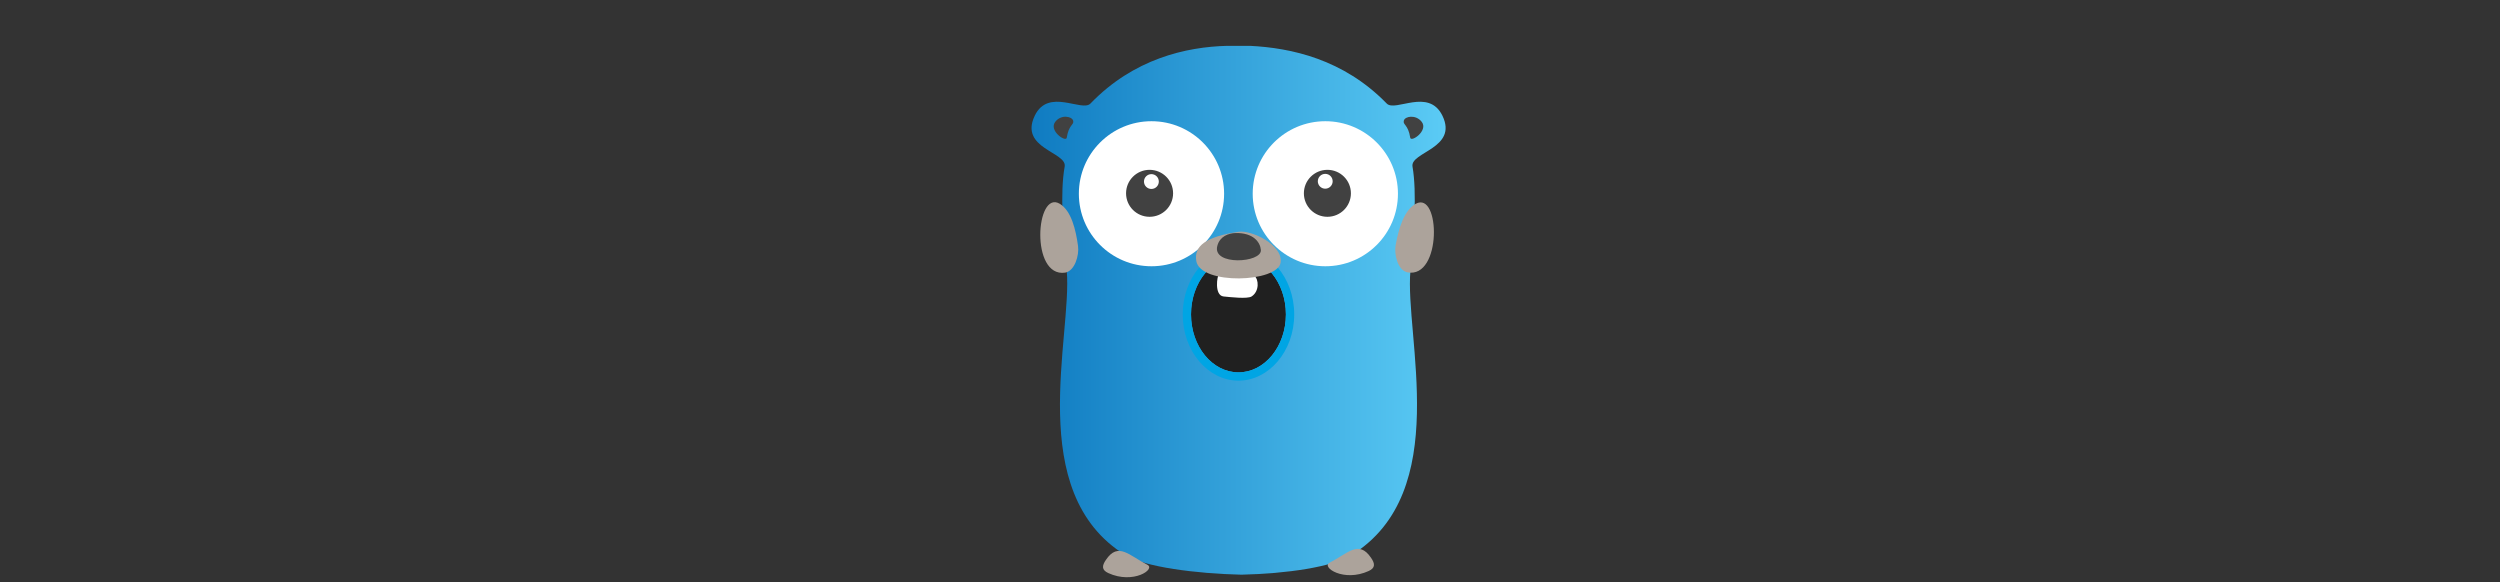 <?xml version="1.0" encoding="UTF-8" standalone="no"?>
<!DOCTYPE svg PUBLIC "-//W3C//DTD SVG 1.1//EN" "http://www.w3.org/Graphics/SVG/1.1/DTD/svg11.dtd">
<svg width="100%" height="100%" viewBox="0 0 601 140" version="1.1" xmlns="http://www.w3.org/2000/svg" xmlns:xlink="http://www.w3.org/1999/xlink" xml:space="preserve" xmlns:serif="http://www.serif.com/" style="fill-rule:evenodd;clip-rule:evenodd;stroke-linejoin:round;stroke-miterlimit:2;">
    <rect x="0" y="0" width="601" height="140" fill="#333333" stroke="none"/>
    <g transform="matrix(1,0,0,1,-201,-5720)">
        <g id="Panic" transform="matrix(0.586,0,0,0.182,201.763,5720)">
            <rect x="0" y="0" width="1024" height="768" style="fill:none;"/>
            <g id="Gopher" transform="matrix(0.274,0,0,0.881,394.359,58.639)">
                <path d="M715.598,106.873C739.382,155.985 667.104,161.236 670.811,183.166C677.606,222.703 672.973,281.39 667.722,339.151C658.764,437.066 731.969,671.506 579.382,765.714C550.656,783.629 482.394,793.514 415.058,795.058L414.44,795.058C347.104,793.514 269.575,783.629 240.849,765.714C88.571,671.506 161.776,437.066 153.127,339.151C147.568,281.39 142.934,222.703 150.039,183.166C153.745,161.236 81.467,156.293 105.251,106.873C125.637,64.556 175.985,101.931 188.649,88.649C253.205,21.622 331.66,3.707 393.436,2.162L427.413,2.162C488.88,5.251 567.336,21.931 632.201,88.649C644.865,101.931 694.903,64.556 715.598,106.873Z" style="fill:url(#_Linear1);fill-rule:nonzero;"/>
                <g transform="matrix(6.226,0,0,6.226,-1582.32,-35769)">
                    <ellipse cx="320.038" cy="5810.12" rx="11.406" ry="13.958" style="fill:rgb(32,32,32);"/>
                    <path d="M320.038,5794.17C327.317,5794.17 333.444,5801.22 333.444,5810.12C333.444,5819.03 327.317,5826.08 320.038,5826.08C312.759,5826.08 306.632,5819.03 306.632,5810.12C306.632,5801.22 312.759,5794.17 320.038,5794.17ZM320.038,5796.17C313.743,5796.17 308.632,5802.42 308.632,5810.12C308.632,5817.83 313.743,5824.08 320.038,5824.08C326.333,5824.08 331.444,5817.83 331.444,5810.12C331.444,5802.42 326.333,5796.17 320.038,5796.17Z" style="fill:rgb(0,165,228);"/>
                </g>
                <g transform="matrix(1,0,0,1,0,-18.678)">
                    <path d="M381.081,363.552C378.301,364.788 373.668,395.058 387.876,396.602C397.452,397.529 423.707,400.618 429.884,396.602C441.931,388.88 440.695,370.347 433.9,365.714C422.471,358.301 384.17,362.008 381.081,363.552Z" style="fill:white;fill-rule:nonzero;"/>
                </g>
                <g transform="matrix(6.961,0,0,6.961,-3075.37,-39916)">
                    <circle cx="482.025" cy="5766.4" r="15.62" style="fill:white;"/>
                </g>
                <g transform="matrix(6.961,0,0,6.961,-2815.09,-39916)">
                    <circle cx="482.025" cy="5766.4" r="15.62" style="fill:white;"/>
                </g>
                <path d="M410.425,280.936C429.884,278.156 476.525,300.395 473.436,326.65C469.73,357.229 353.282,361.244 347.104,324.797C343.398,302.557 361.004,288.349 410.425,280.936ZM608.726,769.73C614.903,778.687 615.212,784.865 605.328,789.498C567.645,806.795 533.977,783.629 546.641,777.143C573.514,763.552 590.193,742.239 608.726,769.73ZM211.815,772.819C230.347,745.328 247.027,766.641 273.9,780.232C286.564,786.718 252.896,809.884 215.212,792.587C205.328,787.954 205.637,781.776 211.815,772.819Z" style="fill:rgb(172,163,155);fill-rule:nonzero;"/>
                <g transform="matrix(1.532,0.277,-0.317,1.754,-195.336,-802.052)">
                    <path d="M673.282,545.792C663.707,545.483 657.529,532.819 657.529,525.097C657.529,511.197 659.382,494.826 669.575,487.722C690.579,473.205 707.259,546.1 673.282,545.792Z" style="fill:rgb(172,163,155);fill-rule:nonzero;"/>
                </g>
                <g transform="matrix(1.543,-0.209,0.239,1.766,-206.973,-590.883)">
                    <path d="M147.259,545.792C113.282,546.1 129.961,473.205 150.965,487.722C161.158,494.826 163.012,511.197 163.012,525.097C163.012,532.819 156.834,545.483 147.259,545.792Z" style="fill:rgb(172,163,155);fill-rule:nonzero;"/>
                </g>
                <path d="M657.838,114.286C659.382,107.799 675.444,104.71 684.402,115.83C695.212,129.112 668.649,147.336 667.413,139.923C664.324,119.846 655.985,120.772 657.838,114.286ZM162.703,114.286C164.556,120.772 156.216,119.846 153.127,139.923C151.892,147.336 125.328,129.112 136.139,115.83C144.788,104.71 160.849,107.799 162.703,114.286ZM543.389,258.484C523.942,258.484 508.176,242.719 508.176,223.272C508.176,203.825 523.942,188.06 543.389,188.06C562.836,188.06 578.601,203.825 578.601,223.272C578.601,242.719 562.836,258.484 543.389,258.484ZM540.157,216.345C546.298,216.345 551.277,211.366 551.277,205.225C551.277,199.084 546.298,194.106 540.157,194.106C534.016,194.106 529.038,199.084 529.038,205.225C529.038,211.366 534.016,216.345 540.157,216.345ZM378.61,301.988C382.317,287.779 395.29,283.146 405.792,282.837C432.664,282.22 442.857,296.737 443.784,308.166C445.637,327.625 370.27,332.258 378.61,301.988ZM277.152,258.484C257.705,258.484 241.939,242.719 241.939,223.272C241.939,203.825 257.705,188.06 277.152,188.06C296.599,188.06 312.364,203.825 312.364,223.272C312.364,242.719 296.599,258.484 277.152,258.484ZM279.876,216.752C286.017,216.752 290.996,211.774 290.996,205.632C290.996,199.491 286.017,194.513 279.876,194.513C273.735,194.513 268.756,199.491 268.756,205.632C268.756,211.774 273.735,216.752 279.876,216.752Z" style="fill:rgb(65,65,65);fill-rule:nonzero;"/>
            </g>
        </g>
    </g>
    <defs>
        <linearGradient id="_Linear1" x1="0" y1="0" x2="1" y2="0" gradientUnits="userSpaceOnUse" gradientTransform="matrix(619.975,0,0,792.896,100.437,398.61)"><stop offset="0" style="stop-color:rgb(15,123,193);stop-opacity:1"/><stop offset="1" style="stop-color:rgb(91,203,245);stop-opacity:1"/></linearGradient>
    </defs>
</svg>
